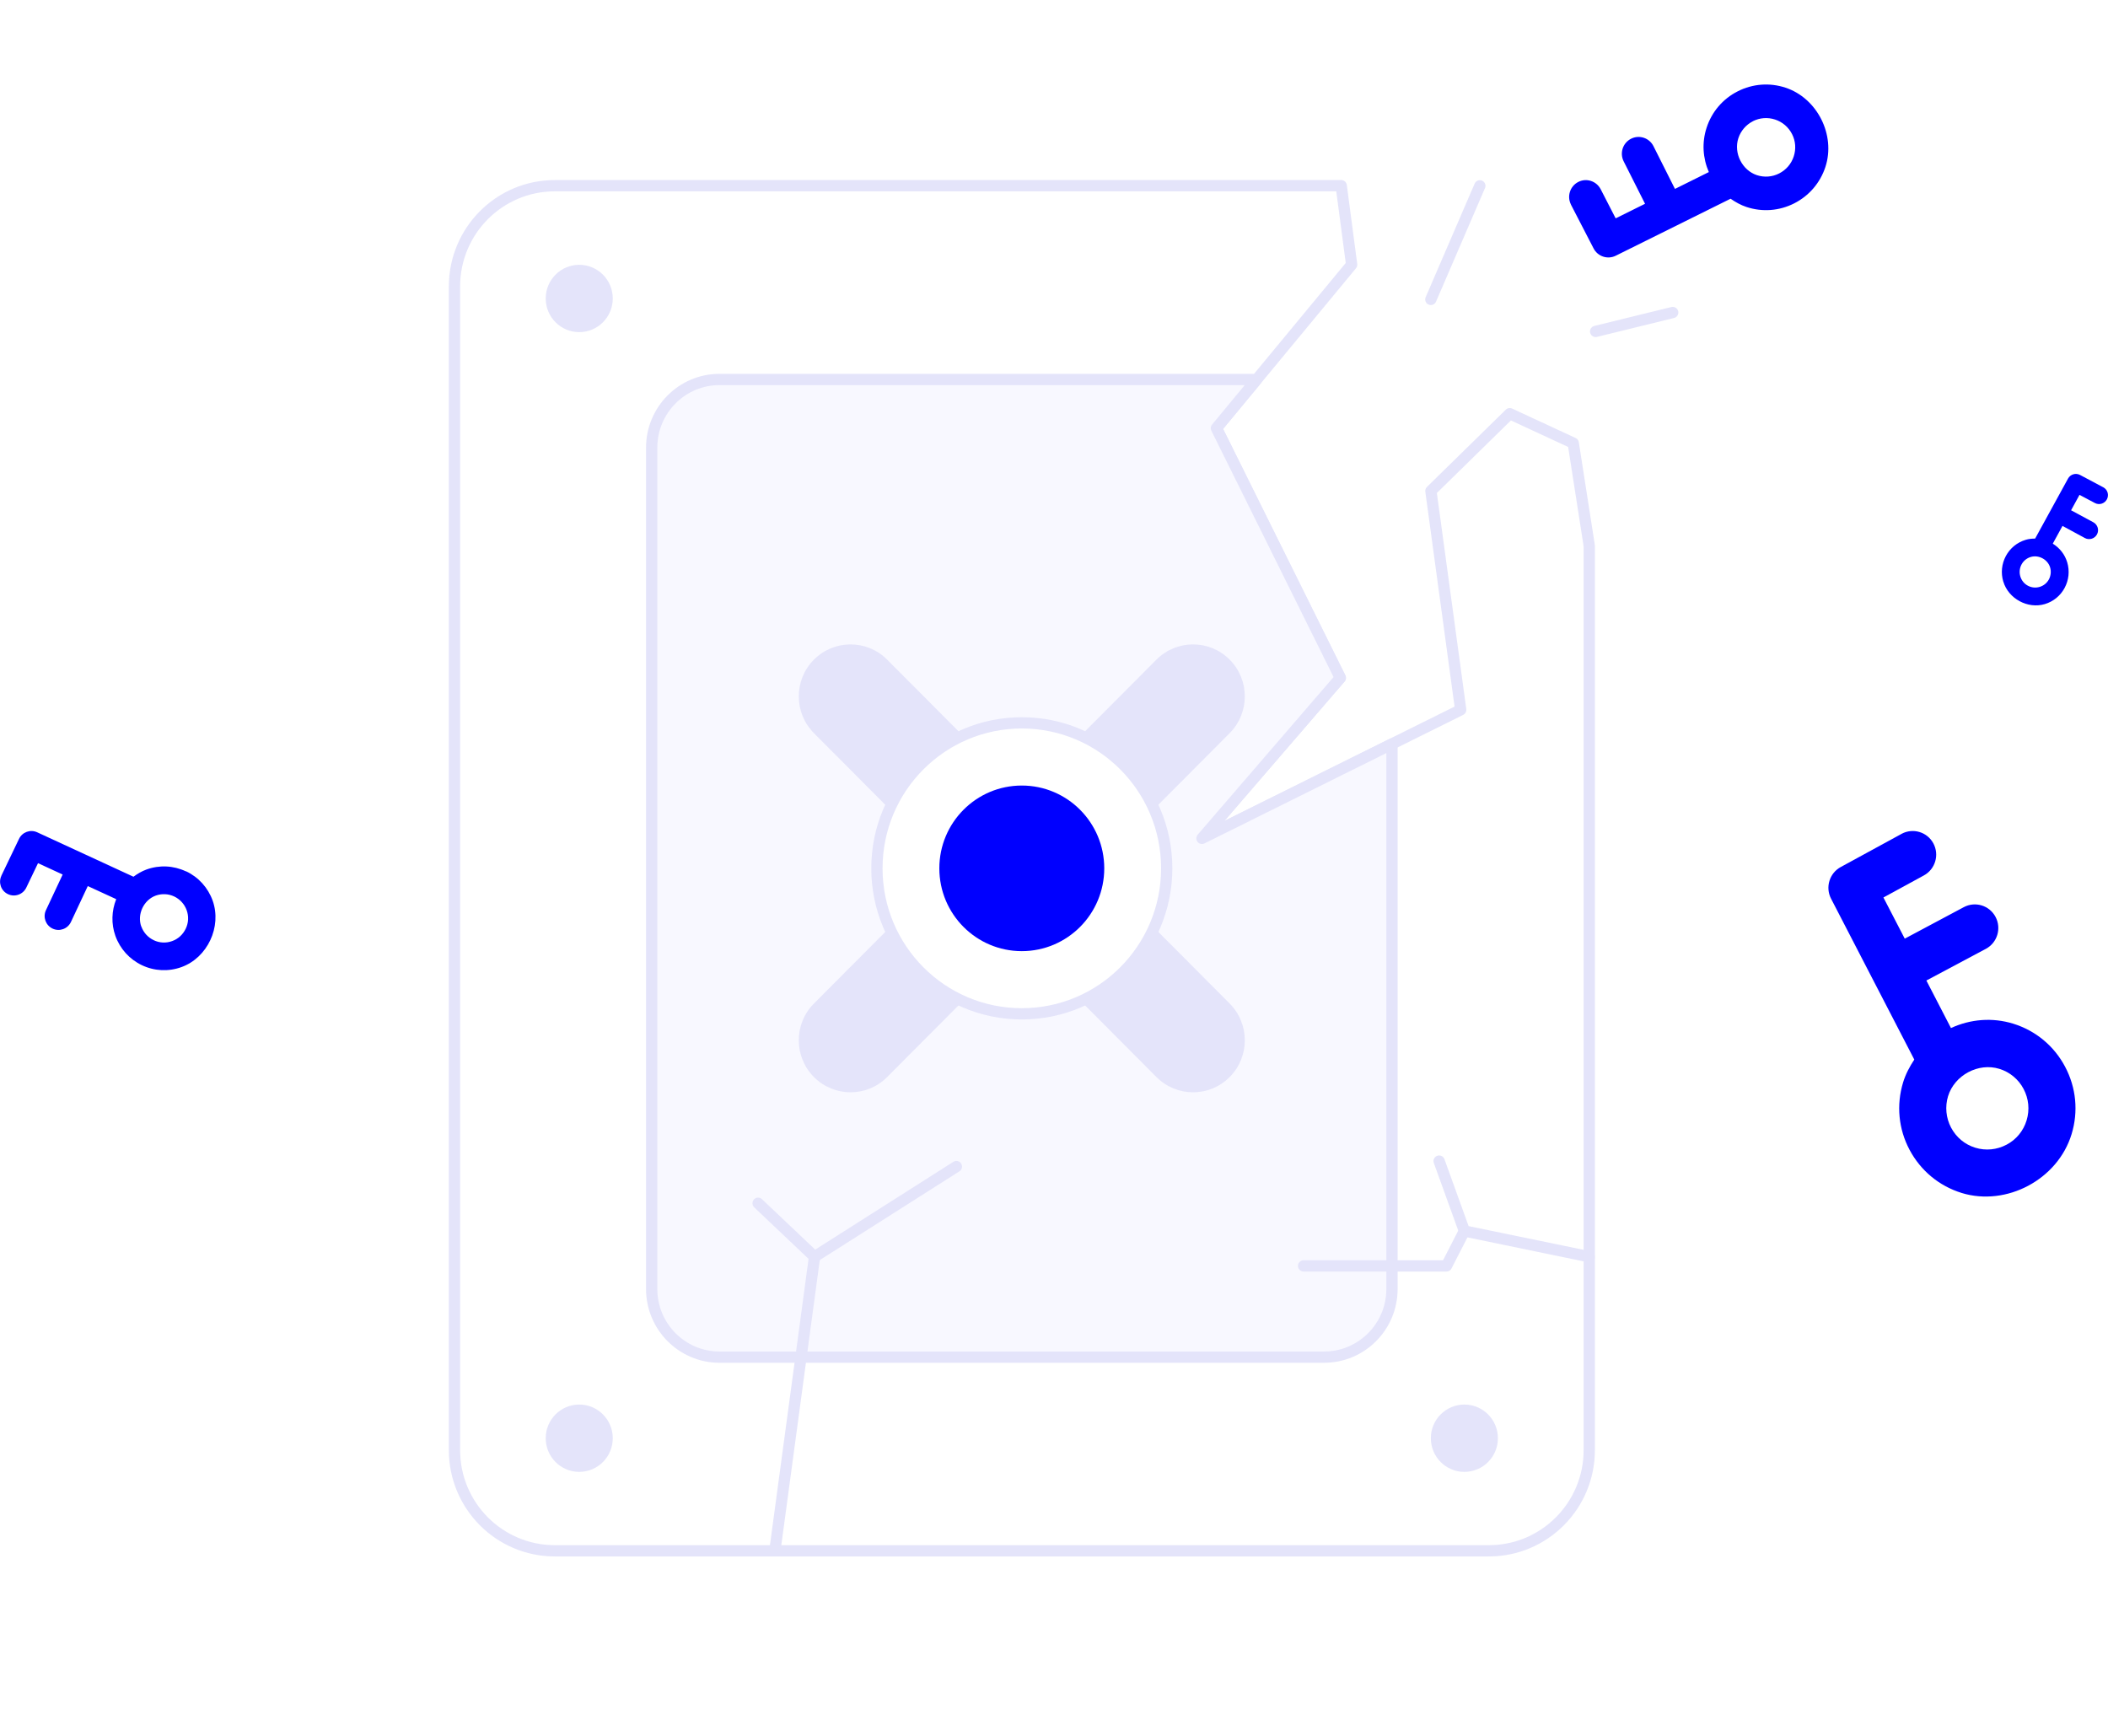 <svg width="374" height="308" viewBox="0 0 374 308" fill="none" xmlns="http://www.w3.org/2000/svg">
<g filter="url(#filter0_d_6154_4933)">
<path d="M281.963 96.904V257.3C281.963 267.168 273.997 275.167 264.159 275.167H98.437C88.61 275.167 80.633 267.168 80.633 257.3V50.827C80.633 40.959 88.599 32.949 98.437 32.949H237.958L239.807 46.964L222.97 67.322L215.824 75.966L237.8 120.27L213.259 148.744L246.975 131.995L259.156 125.948L253.87 87.111L267.859 73.401L279.126 78.625L281.974 96.904H281.963Z" fill="white"/>
<path d="M281.963 96.904V257.3C281.963 267.168 273.997 275.167 264.159 275.167H98.437C88.61 275.167 80.633 267.168 80.633 257.3V50.827C80.633 40.959 88.599 32.949 98.437 32.949H237.958L239.807 46.964L222.97 67.322L215.824 75.966L237.8 120.27L213.259 148.744L246.975 131.995L259.156 125.948L253.87 87.111L267.859 73.401L279.126 78.625L281.974 96.904H281.963Z" stroke="#E4E4FA" stroke-width="2" stroke-linecap="round" stroke-linejoin="round"/>
</g>
<path d="M246.965 132.006V228.72C246.965 235.39 241.573 240.804 234.921 240.804H127.655C121.013 240.804 115.621 235.39 115.621 228.72V79.417C115.621 72.747 121.013 67.333 127.655 67.333H222.96L215.813 75.976L237.79 120.281L213.249 148.755L246.965 132.006Z" fill="#F8F8FF" stroke="#E4E4FA" stroke-width="2" stroke-linecap="round" stroke-linejoin="round"/>
<path d="M102.769 58.932C106.054 58.932 108.718 56.258 108.718 52.959C108.718 49.66 106.054 46.985 102.769 46.985C99.484 46.985 96.82 49.66 96.82 52.959C96.82 56.258 99.484 58.932 102.769 58.932Z" fill="#E4E4FA"/>
<path d="M102.769 261.163C106.054 261.163 108.718 258.488 108.718 255.189C108.718 251.89 106.054 249.216 102.769 249.216C99.484 249.216 96.82 251.89 96.82 255.189C96.82 258.488 99.484 261.163 102.769 261.163Z" fill="#E4E4FA"/>
<path d="M259.808 261.163C263.093 261.163 265.757 258.488 265.757 255.189C265.757 251.89 263.093 249.216 259.808 249.216C256.523 249.216 253.859 251.89 253.859 255.189C253.859 258.488 256.523 261.163 259.808 261.163Z" fill="#E4E4FA"/>
<path d="M253.859 53.127L262.551 32.97" stroke="#E4E4FA" stroke-width="2" stroke-linecap="round" stroke-linejoin="round"/>
<path d="M283.098 58.805L296.771 55.449" stroke="#E4E4FA" stroke-width="2" stroke-linecap="round" stroke-linejoin="round"/>
<path d="M281.954 222.99L259.809 218.42L255.332 206.019" stroke="#E4E4FA" stroke-width="2" stroke-linecap="round" stroke-linejoin="round"/>
<path d="M259.809 218.42L256.635 224.615H231.285" stroke="#E4E4FA" stroke-width="2" stroke-linecap="round" stroke-linejoin="round"/>
<path d="M137.5 274.999L144.513 222.99L134.5 213.499" stroke="#E4E4FA" stroke-width="2" stroke-linecap="round" stroke-linejoin="round"/>
<path d="M144.512 222.99L169.683 206.99" stroke="#E4E4FA" stroke-width="2" stroke-linecap="round" stroke-linejoin="round"/>
<path d="M211.671 193.809C209.317 193.809 206.973 192.912 205.176 191.107L144.407 130.085C140.823 126.486 140.823 120.64 144.407 117.041C147.991 113.442 153.813 113.442 157.397 117.041L218.166 178.063C221.75 181.661 221.75 187.508 218.166 191.107C216.369 192.912 214.025 193.809 211.671 193.809Z" fill="#E4E4FA"/>
<path d="M150.902 193.809C148.548 193.809 146.204 192.912 144.407 191.107C140.823 187.508 140.823 181.661 144.407 178.063L205.176 117.041C208.76 113.442 214.582 113.442 218.166 117.041C221.75 120.64 221.75 126.486 218.166 130.085L157.397 191.107C155.6 192.912 153.256 193.809 150.902 193.809Z" fill="#E4E4FA"/>
<path d="M181.29 179.888C195.488 179.888 206.997 168.331 206.997 154.074C206.997 139.817 195.488 128.26 181.29 128.26C167.092 128.26 155.582 139.817 155.582 154.074C155.582 168.331 167.092 179.888 181.29 179.888Z" fill="white" stroke="#E4E4FA" stroke-width="2" stroke-miterlimit="10"/>
<path d="M181.286 168.765C189.366 168.765 195.916 162.187 195.916 154.074C195.916 145.96 189.366 139.383 181.286 139.383C173.206 139.383 166.656 145.96 166.656 154.074C166.656 162.187 173.206 168.765 181.286 168.765Z" fill="#0000FF"/>
<path d="M32.989 154.612C30.772 153.567 28.281 153.451 25.979 154.285C25.139 154.591 24.382 155.045 23.678 155.562L6.599 147.678C5.39 147.119 3.95 147.636 3.372 148.85L0.251 155.361V155.382C-0.327 156.607 0.177 158.063 1.396 158.644C2.616 159.235 4.076 158.717 4.665 157.493L6.746 153.156L11.118 155.171L8.154 161.493C7.576 162.717 8.102 164.184 9.331 164.765C10.561 165.345 12.011 164.818 12.589 163.583L15.574 157.219L20.619 159.541C19.789 161.63 19.715 163.92 20.472 166.052C21.302 168.364 22.984 170.221 25.191 171.266C27.398 172.311 29.9 172.427 32.201 171.593C36.815 169.926 39.38 164.438 37.73 159.805C36.899 157.493 35.218 155.636 33 154.591L32.989 154.612ZM25.065 164.406C24.287 162.242 25.485 159.688 27.64 158.907C28.701 158.528 29.889 158.58 30.909 159.066C31.928 159.551 32.727 160.417 33.116 161.493C33.505 162.57 33.452 163.741 32.958 164.775C32.464 165.81 31.613 166.601 30.541 166.981C29.469 167.372 28.302 167.319 27.272 166.823C26.242 166.327 25.454 165.461 25.076 164.395L25.065 164.406Z" fill="#0000FF"/>
<path d="M323.865 29.614C325.715 23.957 322.415 17.414 316.782 15.556C313.965 14.627 310.959 14.86 308.311 16.2C305.662 17.54 303.697 19.841 302.782 22.669C301.931 25.276 302.099 28.041 303.182 30.532L297.17 33.519L293.355 25.93C292.619 24.463 290.832 23.872 289.371 24.622C287.911 25.371 287.332 27.155 288.068 28.622L291.862 36.157L286.649 38.743L283.99 33.571C283.234 32.115 281.447 31.535 279.996 32.294C278.557 33.044 277.979 34.827 278.714 36.284V36.305L282.729 44.072C283.475 45.518 285.23 46.088 286.67 45.37L307.039 35.26C307.911 35.861 308.836 36.389 309.866 36.727C312.683 37.656 315.689 37.423 318.327 36.083C320.965 34.743 322.941 32.442 323.865 29.614ZM310.991 21.508C312.22 20.886 313.629 20.78 314.942 21.213C316.256 21.646 317.318 22.564 317.948 23.799C318.579 25.033 318.673 26.448 318.243 27.756C317.812 29.076 316.897 30.141 315.657 30.775C314.417 31.408 313.009 31.503 311.716 31.081C309.088 30.215 307.554 27.165 308.416 24.527C308.836 23.229 309.782 22.131 310.991 21.519V21.508Z" fill="#0000FF"/>
<path d="M348.009 211.666C355.996 214.125 365.087 209.28 367.536 201.249C368.766 197.239 368.356 192.985 366.391 189.281C364.436 185.577 361.157 182.864 357.163 181.63C353.474 180.5 349.606 180.817 346.138 182.411L341.776 173.978L352.318 168.364C354.357 167.277 355.134 164.744 354.052 162.696C352.969 160.649 350.447 159.878 348.408 160.965L337.94 166.548L334.156 159.245L341.335 155.33C343.363 154.222 344.109 151.678 343.016 149.641C341.923 147.615 339.411 146.866 337.393 147.942L337.362 147.963L326.579 153.842C324.582 154.929 323.814 157.43 324.865 159.456L339.632 188.004C338.812 189.249 338.098 190.579 337.646 192.057C336.427 196.067 336.826 200.32 338.791 204.014C340.757 207.708 344.025 210.431 348.019 211.666H348.009ZM359.023 193.218C359.938 194.948 360.127 196.922 359.559 198.79C358.992 200.658 357.73 202.199 356.007 203.106C354.283 204.014 352.307 204.215 350.457 203.645C348.597 203.075 347.073 201.808 346.159 200.078C345.244 198.347 345.066 196.342 345.623 194.505C346.768 190.769 351.004 188.5 354.725 189.65C356.564 190.21 358.13 191.508 359.023 193.218Z" fill="#0000FF"/>
<path d="M355.428 103.194C356.331 106.234 359.768 108.091 362.795 107.184C364.309 106.73 365.559 105.706 366.305 104.313C367.052 102.92 367.22 101.305 366.768 99.785C366.348 98.382 365.433 97.231 364.203 96.461L365.927 93.316L369.9 95.469C370.667 95.881 371.624 95.596 372.044 94.825C372.464 94.055 372.17 93.094 371.403 92.672L367.451 90.54L368.944 87.807L371.676 89.253C372.443 89.665 373.4 89.369 373.81 88.588C374.22 87.818 373.925 86.868 373.158 86.456H373.148L369.038 84.272C368.271 83.871 367.335 84.155 366.915 84.905L361.071 95.564C360.504 95.564 359.936 95.617 359.39 95.786C357.876 96.24 356.626 97.263 355.879 98.656C355.133 100.049 354.965 101.664 355.417 103.184L355.428 103.194ZM363.52 102.793C363.173 103.448 362.585 103.923 361.881 104.134C361.177 104.345 360.43 104.271 359.779 103.923C359.127 103.574 358.654 102.983 358.444 102.276C358.234 101.569 358.307 100.82 358.654 100.165C359.001 99.511 359.59 99.036 360.294 98.825C361.702 98.403 363.31 99.268 363.731 100.683C363.941 101.379 363.857 102.15 363.52 102.793Z" fill="#0000FF"/>
<defs>
<filter id="filter0_d_6154_4933" x="59.633" y="11.949" width="243.34" height="284.219" filterUnits="userSpaceOnUse" color-interpolation-filters="sRGB">
<feFlood flood-opacity="0" result="BackgroundImageFix"/>
<feColorMatrix in="SourceAlpha" type="matrix" values="0 0 0 0 0 0 0 0 0 0 0 0 0 0 0 0 0 0 127 0" result="hardAlpha"/>
<feOffset/>
<feGaussianBlur stdDeviation="10"/>
<feColorMatrix type="matrix" values="0 0 0 0 0.894 0 0 0 0 0.894 0 0 0 0 0.976 0 0 0 0.75 0"/>
<feBlend mode="normal" in2="BackgroundImageFix" result="effect1_dropShadow_6154_4933"/>
<feBlend mode="normal" in="SourceGraphic" in2="effect1_dropShadow_6154_4933" result="shape"/>
</filter>
</defs>
</svg>
